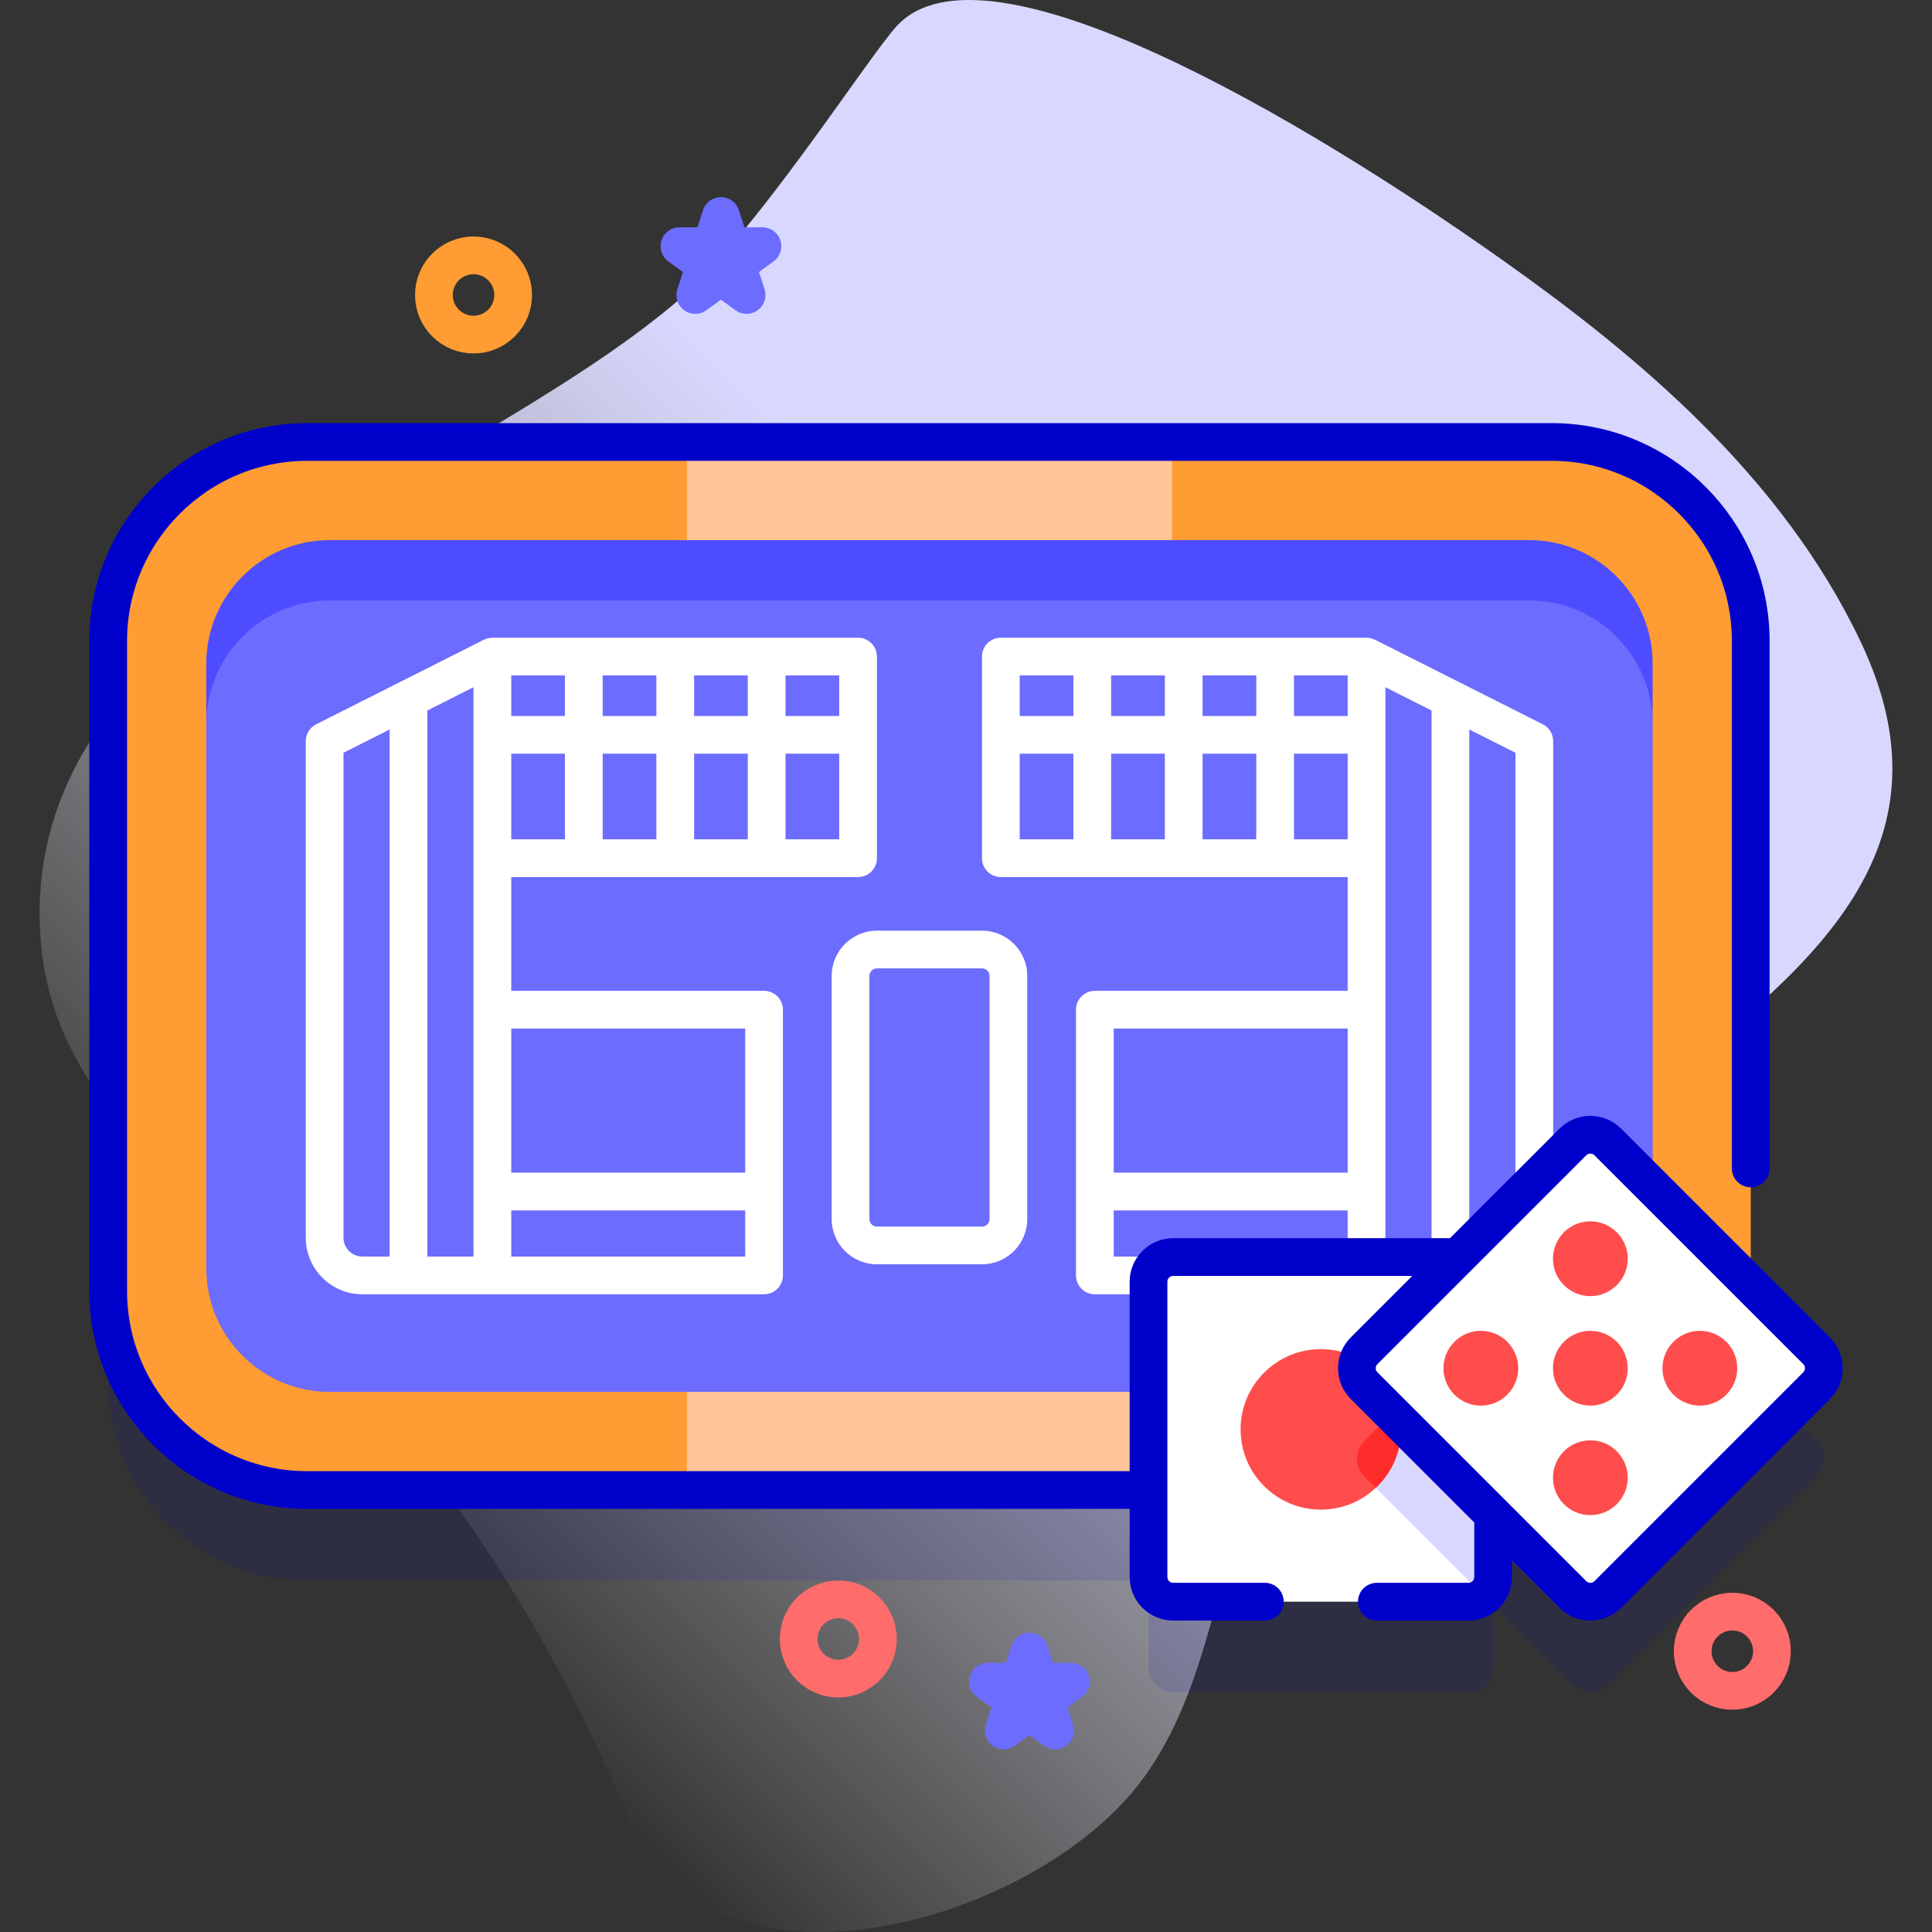 <?xml version="1.0" encoding="UTF-8"?>
<svg xmlns="http://www.w3.org/2000/svg" xmlns:xlink="http://www.w3.org/1999/xlink" version="1.1" id="Capa_1" x="0px" y="0px" viewBox="0 0 512 512" style="enable-background:new 0 0 512 512;" xml:space="preserve" width="512" height="512">
<rect x="0" y="0" width="512" height="512" fill="#333333" stroke="none"/>
<g>
	<g>
		<linearGradient id="SVGID_1_" gradientUnits="userSpaceOnUse" x1="87.5" y1="408.257" x2="417.238" y2="78.519">
			<stop offset="0" style="stop-color:#FFFFFF;stop-opacity:0"/>
			<stop offset="0.262" style="stop-color:#EDEDFF;stop-opacity:0.416"/>
			<stop offset="0.629" style="stop-color:#D8D8FF"/>
		</linearGradient>
		<path style="fill:url(#SVGID_1_);" d="M493.181,170.253c-21.002-44.404-59.852-76.379-94.3-100.835&#10;&#9;&#9;&#9;C344.706,30.957,260.939-18.247,237.709,6.835c-7.819,8.442-37.915,55.876-58.814,73.491&#10;&#9;&#9;&#9;c-58.66,49.439-177.099,82.796-167.883,171.3c6.87,65.975,96.565,88.324,156.005,231.114&#10;&#9;&#9;&#9;c21.104,50.698,105.843,27.731,134.958-10.134c12.405-16.133,17.478-36.678,22.626-56.366&#10;&#9;&#9;&#9;C355.69,297.334,542.767,275.093,493.181,170.253z"/>
	</g>
	<g>
		<g>
			<path style="opacity:0.1;fill:#0000CB;" d="M481.416,381.965l-17.448-17.448V193.86c0-29.08-23.66-52.73-52.73-52.73H81.398&#10;&#9;&#9;&#9;&#9;c-29.07,0-52.73,23.65-52.73,52.73v172.28c0,29.08,23.66,52.73,52.73,52.73h222.97v23.047c0,3.617,2.929,6.546,6.546,6.546&#10;&#9;&#9;&#9;&#9;h78.245c3.611,0,6.54-2.929,6.54-6.546v-16.506l21.135,21.135c2.555,2.556,6.699,2.556,9.254,0l55.327-55.327&#10;&#9;&#9;&#9;&#9;C483.971,388.664,483.971,384.52,481.416,381.965z"/>
			<g>
				<g>
					<g>
						<path style="fill:#6C6CFF;" d="M447.958,175.86v160.28c0,10.46-3.75,20.03-9.99,27.46c-7.84,9.34-19.59,15.27-32.73,15.27&#10;&#9;&#9;&#9;&#9;&#9;&#9;&#9;H87.398c-13.14,0-24.89-5.93-32.73-15.27c-6.24-7.43-9.99-17-9.99-27.46V175.86c0-23.6,19.13-42.73,42.72-42.73h317.84&#10;&#9;&#9;&#9;&#9;&#9;&#9;&#9;C428.828,133.13,447.958,152.26,447.958,175.86z"/>
					</g>
					<g>
						<path style="fill:#4D4DFF;" d="M405.238,133.13H87.398c-23.59,0-42.72,19.13-42.72,42.73v160.28&#10;&#9;&#9;&#9;&#9;&#9;&#9;&#9;c0,10.46,3.75,20.03,9.99,27.46V191.86c0-18.05,14.69-32.73,32.73-32.73h317.84c18.04,0,32.73,14.68,32.73,32.73V363.6&#10;&#9;&#9;&#9;&#9;&#9;&#9;&#9;c6.24-7.43,9.99-17,9.99-27.46V175.86C447.958,152.26,428.828,133.13,405.238,133.13z"/>
					</g>
					<g>
						<path style="fill:#FF9C33;" d="M411.238,117.13H81.398c-29.07,0-52.73,23.65-52.73,52.73v172.28&#10;&#9;&#9;&#9;&#9;&#9;&#9;&#9;c0,29.08,23.66,52.73,52.73,52.73h329.84c29.07,0,52.73-23.65,52.73-52.73V169.86&#10;&#9;&#9;&#9;&#9;&#9;&#9;&#9;C463.968,140.78,440.308,117.13,411.238,117.13z M437.968,336.14c0,18.05-14.69,32.73-32.73,32.73H87.398&#10;&#9;&#9;&#9;&#9;&#9;&#9;&#9;c-18.04,0-32.73-14.68-32.73-32.73V175.86c0-18.05,14.69-32.73,32.73-32.73h317.84c18.04,0,32.73,14.68,32.73,32.73V336.14z"/>
					</g>
					<rect x="182.03" y="117.13" style="fill:#FFC498;" width="128.575" height="26"/>
					<rect x="182.03" y="368.87" style="fill:#FFC498;" width="128.575" height="26"/>
					<g>
						
							<path style="fill:none;stroke:#0000CB;stroke-width:10;stroke-linecap:round;stroke-linejoin:round;stroke-miterlimit:10;" d="&#10;&#9;&#9;&#9;&#9;&#9;&#9;&#9;M463.963,309.644V169.858c0-29.074-23.654-52.729-52.729-52.729H81.401c-29.075,0-52.729,23.654-52.729,52.729v172.283&#10;&#9;&#9;&#9;&#9;&#9;&#9;&#9;c0,29.074,23.654,52.729,52.729,52.729h220.967"/>
					</g>
				</g>
				<g>
					<path style="fill:#FFFFFF;" d="M207.487,267.581c0-2.762-2.239-5-5-5h-66.998v-30.149H227.4c2.761,0,5-2.238,5-5v-53.433&#10;&#9;&#9;&#9;&#9;&#9;&#9;c0-2.762-2.239-5-5-5h-96.913c-0.778,0.033-1.542,0.211-2.25,0.537l-44.46,22.41c-1.686,0.85-2.75,2.577-2.75,4.465v131.59&#10;&#9;&#9;&#9;&#9;&#9;&#9;c0,8.271,6.729,15,15,15l106.458-0.002c2.761,0,5-2.238,5-5L207.487,267.581z M197.487,272.581v38.189h-61.998v-38.189H197.487&#10;&#9;&#9;&#9;&#9;&#9;&#9;z M135.489,199.74h14.227v22.691h-14.227V199.74z M159.716,199.74h14.228v22.691h-14.228V199.74z M183.944,199.74h14.229&#10;&#9;&#9;&#9;&#9;&#9;&#9;v22.691h-14.229V199.74z M208.172,222.432V199.74H222.4v22.691H208.172z M222.4,189.74h-14.228v-10.741H222.4V189.74z&#10;&#9;&#9;&#9;&#9;&#9;&#9; M198.172,189.74h-14.229v-10.741h14.229V189.74z M173.944,189.74h-14.228v-10.741h14.228V189.74z M149.716,189.74h-14.227&#10;&#9;&#9;&#9;&#9;&#9;&#9;v-10.741h14.227V189.74z M91.029,328.001V199.49l12.23-6.165v139.676h-7.23C93.272,333.001,91.029,330.758,91.029,328.001z&#10;&#9;&#9;&#9;&#9;&#9;&#9; M113.259,188.285l12.229-6.164v150.88h-12.229V188.285z M197.487,332.999h-61.999v-12.229h61.999V332.999z"/>
					<path style="fill:#FFFFFF;" d="M408.857,191.946l-44.46-22.41c-0.707-0.327-1.471-0.504-2.25-0.537h-96.913&#10;&#9;&#9;&#9;&#9;&#9;&#9;c-2.761,0-5,2.238-5,5v53.433c0,2.762,2.239,5,5,5h91.912v30.149h-66.998c-2.761,0-5,2.238-5,5l0,70.418c0,2.762,2.239,5,5,5&#10;&#9;&#9;&#9;&#9;&#9;&#9;h71.979c0.007,0,34.479,0.002,34.479,0.002c8.271,0,15-6.729,15-15v-131.59C411.607,194.523,410.543,192.796,408.857,191.946z&#10;&#9;&#9;&#9;&#9;&#9;&#9; M379.377,333.001h-12.229v-150.88l12.229,6.164V333.001z M357.147,189.74H342.92v-10.741h14.227V189.74z M332.92,189.74&#10;&#9;&#9;&#9;&#9;&#9;&#9;h-14.228v-10.741h14.228V189.74z M308.692,189.74h-14.229v-10.741h14.229V189.74z M284.463,178.999v10.741h-14.228v-10.741&#10;&#9;&#9;&#9;&#9;&#9;&#9;H284.463z M270.235,199.74h14.228v22.691h-14.228V199.74z M294.463,199.74h14.229v22.691h-14.229V199.74z M318.692,199.74&#10;&#9;&#9;&#9;&#9;&#9;&#9;h14.228v22.691h-14.228V199.74z M342.92,222.432V199.74h14.227v22.691H342.92z M295.149,272.581h61.998v38.189h-61.998V272.581&#10;&#9;&#9;&#9;&#9;&#9;&#9;z M295.148,320.771h61.999v12.229h-61.999V320.771z M401.607,328.001c0,2.757-2.243,5-5,5h-7.23V193.325l12.23,6.165V328.001z"/>
					<path style="fill:#FFFFFF;" d="M260.235,246.635H232.4c-6.617,0-12,5.383-12,12v64.418c0,6.617,5.383,12,12,12h27.835&#10;&#9;&#9;&#9;&#9;&#9;&#9;c6.617,0,12-5.383,12-12v-64.418C272.235,252.018,266.852,246.635,260.235,246.635z M262.235,323.053c0,1.103-0.897,2-2,2&#10;&#9;&#9;&#9;&#9;&#9;&#9;H232.4c-1.103,0-2-0.897-2-2v-64.418c0-1.103,0.897-2,2-2h27.835c1.103,0,2,0.897,2,2V323.053z"/>
				</g>
			</g>
			<g>
				<g>
					<g>
						<g>
							<path style="fill:#FFFFFF;" d="M395.699,339.672v78.245c0,3.617-2.929,6.546-6.54,6.546h-78.245&#10;&#9;&#9;&#9;&#9;&#9;&#9;&#9;&#9;c-3.617,0-6.546-2.929-6.546-6.546v-78.245c0-3.611,2.929-6.54,6.546-6.54h78.245&#10;&#9;&#9;&#9;&#9;&#9;&#9;&#9;&#9;C392.77,333.132,395.699,336.061,395.699,339.672z"/>
						</g>
						<path style="fill:#D8D8FF;" d="M361.507,381.965c-2.555,2.555-2.555,6.699,0,9.254l31.776,31.776&#10;&#9;&#9;&#9;&#9;&#9;&#9;&#9;c1.473-1.2,2.416-3.028,2.416-5.078v-70.145L361.507,381.965z"/>
						<g>
							
								<path style="fill:none;stroke:#0000CB;stroke-width:10;stroke-linecap:round;stroke-linejoin:round;stroke-miterlimit:10;" d="&#10;&#9;&#9;&#9;&#9;&#9;&#9;&#9;&#9;M364.874,424.463h24.284c3.611,0,6.54-2.929,6.54-6.546v-78.245c0-3.611-2.929-6.54-6.54-6.54h-78.245&#10;&#9;&#9;&#9;&#9;&#9;&#9;&#9;&#9;c-3.617,0-6.546,2.929-6.546,6.54v78.245c0,3.617,2.929,6.546,6.546,6.546h24.279"/>
						</g>
						<circle style="fill:#FF4D4D;" cx="350.035" cy="378.799" r="21.267"/>
						<path style="fill:#FF2C2C;" d="M361.507,391.219l3.07,3.07c4.131-3.88,6.726-9.375,6.726-15.49&#10;&#9;&#9;&#9;&#9;&#9;&#9;&#9;c0-2.016-0.299-3.959-0.823-5.807l-8.973,8.973C358.951,384.52,358.951,388.664,361.507,391.219z"/>
					</g>
				</g>
				<g>
					<g>
						<g>
							<path style="fill:#FFFFFF;" d="M416.834,422.546l-55.327-55.327c-2.556-2.556-2.556-6.699,0-9.254l55.327-55.327&#10;&#9;&#9;&#9;&#9;&#9;&#9;&#9;&#9;c2.556-2.556,6.699-2.556,9.254,0l55.327,55.327c2.556,2.556,2.556,6.699,0,9.254l-55.327,55.327&#10;&#9;&#9;&#9;&#9;&#9;&#9;&#9;&#9;C423.533,425.102,419.39,425.102,416.834,422.546z"/>
							
								<path style="fill:none;stroke:#0000CB;stroke-width:10;stroke-linecap:round;stroke-linejoin:round;stroke-miterlimit:10;" d="&#10;&#9;&#9;&#9;&#9;&#9;&#9;&#9;&#9;M426.088,302.638c-2.556-2.555-6.699-2.556-9.254,0l-55.327,55.327c-2.556,2.556-2.556,6.699,0,9.254l55.327,55.327&#10;&#9;&#9;&#9;&#9;&#9;&#9;&#9;&#9;c2.555,2.556,6.699,2.556,9.254,0l55.327-55.327c2.556-2.556,2.556-6.699,0-9.254L426.088,302.638z"/>
						</g>
					</g>
					<g>
						<circle style="fill:#FF4D4D;" cx="421.461" cy="333.574" r="9.91"/>
						<circle style="fill:#FF4D4D;" cx="421.461" cy="362.592" r="9.91"/>
						<circle style="fill:#FF4D4D;" cx="421.461" cy="391.61" r="9.91"/>
					</g>
					<g>
						<circle style="fill:#FF4D4D;" cx="450.48" cy="362.592" r="9.91"/>
						<circle style="fill:#FF4D4D;" cx="392.443" cy="362.592" r="9.91"/>
					</g>
				</g>
			</g>
		</g>
		
			<circle style="fill:none;stroke:#FF9C33;stroke-width:10;stroke-linecap:round;stroke-linejoin:round;stroke-miterlimit:10;" cx="125.488" cy="78.172" r="10.5"/>
		
			<circle style="fill:none;stroke:#FF6C6C;stroke-width:10;stroke-linecap:round;stroke-linejoin:round;stroke-miterlimit:10;" cx="459.086" cy="437.594" r="10.5"/>
		
			<circle style="fill:none;stroke:#FF6C6C;stroke-width:10;stroke-linecap:round;stroke-linejoin:round;stroke-miterlimit:10;" cx="222.16" cy="434.35" r="10.5"/>
		
			<polygon style="fill:none;stroke:#6C6CFF;stroke-width:10;stroke-linecap:round;stroke-linejoin:round;stroke-miterlimit:10;" points="&#10;&#9;&#9;&#9;191.058,57.248 193.655,65.24 202.058,65.24 195.26,70.18 197.856,78.172 191.058,73.232 184.26,78.172 186.856,70.18 &#10;&#9;&#9;&#9;180.058,65.24 188.461,65.24 &#9;&#9;"/>
		
			<polygon style="fill:none;stroke:#6C6CFF;stroke-width:10;stroke-linecap:round;stroke-linejoin:round;stroke-miterlimit:10;" points="&#10;&#9;&#9;&#9;272.812,437.671 275.409,445.663 283.812,445.663 277.013,450.602 279.61,458.594 272.812,453.655 266.013,458.594 &#10;&#9;&#9;&#9;268.61,450.602 261.812,445.663 270.215,445.663 &#9;&#9;"/>
	</g>
</g>















</svg>
